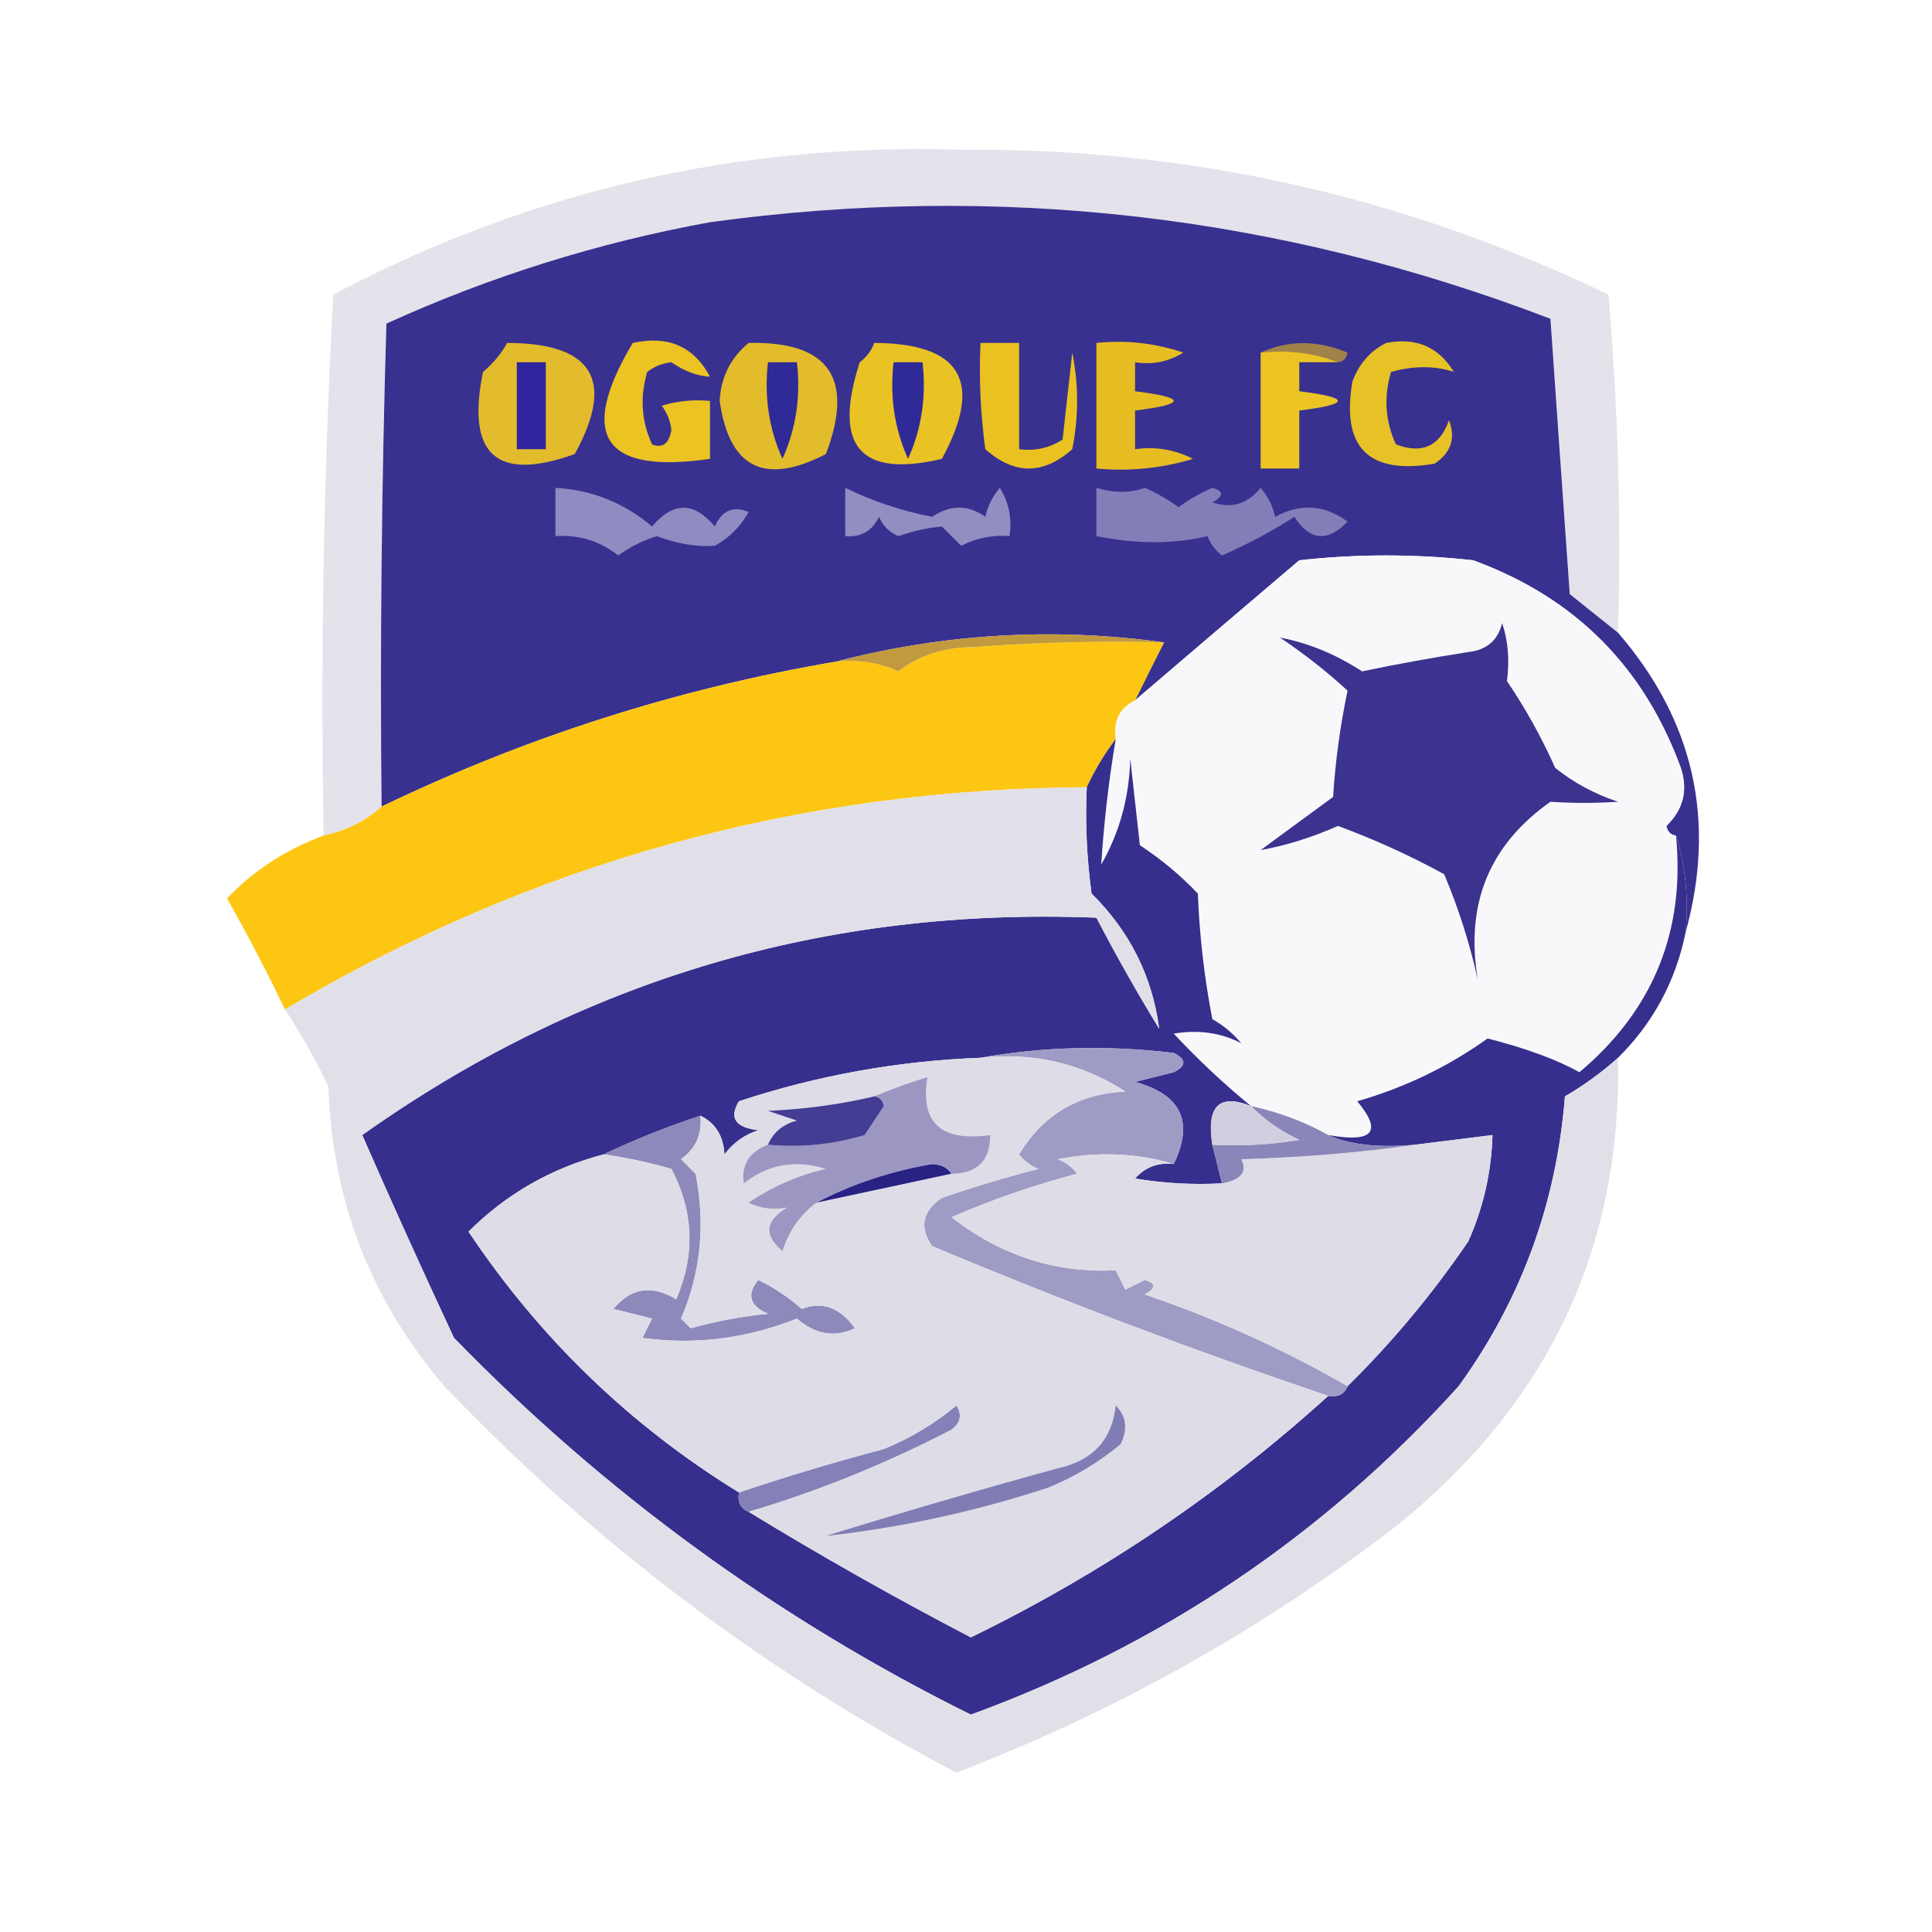 <?xml version="1.0" encoding="UTF-8"?>
<!DOCTYPE svg PUBLIC "-//W3C//DTD SVG 1.1//EN" "http://www.w3.org/Graphics/SVG/1.1/DTD/svg11.dtd">
<svg xmlns="http://www.w3.org/2000/svg" version="1.1" width="200px" height="200px" style="shape-rendering:geometricPrecision; text-rendering:geometricPrecision; image-rendering:optimizeQuality; fill-rule:evenodd; clip-rule:evenodd" xmlns:xlink="http://www.w3.org/1999/xlink">
<g><path style="opacity:0.85" fill="#dfdde7" d="M 167.5,65.5 C 165.852,64.19 164.186,62.857 162.5,61.5C 161.821,51.94 161.155,42.44 160.5,33C 132.417,22.241 103.417,18.908 73.5,23C 61.873,25.122 50.706,28.622 40,33.5C 39.5,50.163 39.333,66.83 39.5,83.5C 37.819,85.007 35.819,86.007 33.5,86.5C 33.167,67.821 33.5,49.155 34.5,30.5C 54.776,19.776 76.443,14.776 99.5,15.5C 123.018,15.297 145.351,20.297 166.5,30.5C 167.499,42.148 167.832,53.814 167.5,65.5 Z"/></g>
<g><path style="opacity:1" fill="#39318f" d="M 167.5,65.5 C 175.347,74.586 177.68,84.919 174.5,96.5C 174.813,92.958 174.479,89.625 173.5,86.5C 172.957,86.44 172.624,86.107 172.5,85.5C 174.256,83.809 174.756,81.809 174,79.5C 170.167,69 163,61.833 152.5,58C 146.5,57.333 140.5,57.333 134.5,58C 128.802,62.841 123.135,67.674 117.5,72.5C 118.471,70.517 119.471,68.517 120.5,66.5C 109.054,64.918 97.721,65.585 86.5,68.5C 70.113,71.296 54.447,76.296 39.5,83.5C 39.333,66.83 39.5,50.163 40,33.5C 50.706,28.622 61.873,25.122 73.5,23C 103.417,18.908 132.417,22.241 160.5,33C 161.155,42.44 161.821,51.94 162.5,61.5C 164.186,62.857 165.852,64.19 167.5,65.5 Z"/></g>
<g><path style="opacity:1" fill="#a18249" d="M 130.5,36.5 C 133.355,35.197 136.355,35.197 139.5,36.5C 139.376,37.107 139.043,37.44 138.5,37.5C 136.052,36.527 133.385,36.194 130.5,36.5 Z"/></g>
<g><path style="opacity:1" fill="#e9c222" d="M 101.5,35.5 C 102.833,35.5 104.167,35.5 105.5,35.5C 105.5,39.167 105.5,42.833 105.5,46.5C 107.144,46.714 108.644,46.38 110,45.5C 110.333,42.5 110.667,39.5 111,36.5C 111.667,39.833 111.667,43.167 111,46.5C 108,49.167 105,49.167 102,46.5C 101.501,42.848 101.335,39.182 101.5,35.5 Z"/></g>
<g><path style="opacity:1" fill="#e8bd21" d="M 113.5,35.5 C 116.572,35.183 119.572,35.516 122.5,36.5C 120.955,37.452 119.288,37.785 117.5,37.5C 117.5,38.5 117.5,39.5 117.5,40.5C 122.833,41.167 122.833,41.833 117.5,42.5C 117.5,43.833 117.5,45.167 117.5,46.5C 119.604,46.201 121.604,46.534 123.5,47.5C 120.232,48.487 116.898,48.82 113.5,48.5C 113.5,44.167 113.5,39.833 113.5,35.5 Z"/></g>
<g><path style="opacity:1" fill="#ecc423" d="M 130.5,36.5 C 133.385,36.194 136.052,36.527 138.5,37.5C 137.167,37.5 135.833,37.5 134.5,37.5C 134.5,38.5 134.5,39.5 134.5,40.5C 139.833,41.167 139.833,41.833 134.5,42.5C 134.5,44.5 134.5,46.5 134.5,48.5C 133.167,48.5 131.833,48.5 130.5,48.5C 130.5,44.5 130.5,40.5 130.5,36.5 Z"/></g>
<g><path style="opacity:1" fill="#e2bc2a" d="M 77.5,35.5 C 85.807,35.316 88.474,39.149 85.5,47C 79.152,50.291 75.486,48.458 74.5,41.5C 74.628,39.045 75.628,37.045 77.5,35.5 Z"/></g>
<g><path style="opacity:1" fill="#e9c324" d="M 90.5,35.5 C 99.514,35.538 101.848,39.538 97.5,47.5C 89.02,49.506 86.187,46.172 89,37.5C 89.717,36.956 90.217,36.289 90.5,35.5 Z"/></g>
<g><path style="opacity:1" fill="#302998" d="M 79.5,37.5 C 80.5,37.5 81.5,37.5 82.5,37.5C 82.905,41.048 82.405,44.381 81,47.5C 79.595,44.381 79.095,41.048 79.5,37.5 Z"/></g>
<g><path style="opacity:1" fill="#302998" d="M 92.5,37.5 C 93.5,37.5 94.5,37.5 95.5,37.5C 95.905,41.048 95.405,44.381 94,47.5C 92.595,44.381 92.095,41.048 92.5,37.5 Z"/></g>
<g><path style="opacity:1" fill="#e7c226" d="M 143.5,35.5 C 146.596,34.907 148.929,35.907 150.5,38.5C 148.522,37.85 146.355,37.85 144,38.5C 143.231,41.099 143.398,43.599 144.5,46C 147.217,47.033 149.051,46.2 150,43.5C 150.711,45.367 150.211,46.867 148.5,48C 141.667,49.167 138.833,46.333 140,39.5C 140.69,37.65 141.856,36.316 143.5,35.5 Z"/></g>
<g><path style="opacity:1" fill="#ebc323" d="M 65.5,35.5 C 69.169,34.697 71.836,35.864 73.5,39C 72.17,38.923 70.836,38.423 69.5,37.5C 68.558,37.608 67.725,37.941 67,38.5C 66.231,41.099 66.398,43.599 67.5,46C 68.6,46.432 69.267,45.932 69.5,44.5C 69.392,43.558 69.058,42.725 68.5,42C 70.134,41.507 71.801,41.34 73.5,41.5C 73.5,43.5 73.5,45.5 73.5,47.5C 62.45,49.115 59.783,45.115 65.5,35.5 Z"/></g>
<g><path style="opacity:1" fill="#e2bc2c" d="M 52.5,35.5 C 61.37,35.517 63.703,39.35 59.5,47C 51.41,49.916 48.243,47.082 50,38.5C 51.045,37.627 51.878,36.627 52.5,35.5 Z"/></g>
<g><path style="opacity:1" fill="#30259d" d="M 53.5,37.5 C 54.5,37.5 55.5,37.5 56.5,37.5C 56.5,40.5 56.5,43.5 56.5,46.5C 55.5,46.5 54.5,46.5 53.5,46.5C 53.5,43.5 53.5,40.5 53.5,37.5 Z"/></g>
<g><path style="opacity:1" fill="#928ec1" d="M 87.5,50.5 C 90.318,51.884 93.318,52.884 96.5,53.5C 98.371,52.233 100.204,52.233 102,53.5C 102.249,52.376 102.749,51.376 103.5,50.5C 104.452,52.045 104.785,53.712 104.5,55.5C 102.738,55.357 101.071,55.691 99.5,56.5C 98.833,55.833 98.167,55.167 97.5,54.5C 96.037,54.632 94.537,54.965 93,55.5C 92.055,55.095 91.388,54.428 91,53.5C 90.29,54.973 89.124,55.64 87.5,55.5C 87.5,53.833 87.5,52.167 87.5,50.5 Z"/></g>
<g><path style="opacity:1" fill="#908bc0" d="M 57.5,50.5 C 61.263,50.713 64.596,52.046 67.5,54.5C 69.674,51.919 71.84,51.919 74,54.5C 74.725,52.842 75.892,52.342 77.5,53C 76.667,54.5 75.5,55.667 74,56.5C 72.058,56.627 70.058,56.294 68,55.5C 66.553,55.945 65.22,56.612 64,57.5C 62.079,55.997 59.912,55.331 57.5,55.5C 57.5,53.833 57.5,52.167 57.5,50.5 Z"/></g>
<g><path style="opacity:1" fill="#837eb8" d="M 113.5,50.5 C 115.331,51.052 116.997,51.052 118.5,50.5C 119.748,51.04 120.915,51.707 122,52.5C 123.085,51.707 124.252,51.04 125.5,50.5C 126.696,50.846 126.696,51.346 125.5,52C 127.479,52.684 129.146,52.184 130.5,50.5C 131.251,51.376 131.751,52.376 132,53.5C 134.62,52.077 137.12,52.243 139.5,54C 137.428,56.148 135.594,55.982 134,53.5C 131.638,55.016 129.138,56.349 126.5,57.5C 125.808,56.975 125.308,56.308 125,55.5C 121.502,56.333 117.668,56.333 113.5,55.5C 113.5,53.833 113.5,52.167 113.5,50.5 Z"/></g>
<g><path style="opacity:1" fill="#f8f8fb" d="M 173.5,86.5 C 174.464,96.408 171.13,104.575 163.5,111C 161.223,109.712 158.057,108.546 154,107.5C 149.915,110.423 145.415,112.59 140.5,114C 143.145,117.164 142.145,118.331 137.5,117.5C 135.064,116.129 132.397,115.129 129.5,114.5C 126.729,112.233 124.062,109.733 121.5,107C 124.073,106.572 126.406,106.906 128.5,108C 127.646,106.978 126.646,106.145 125.5,105.5C 124.672,101.204 124.172,96.871 124,92.5C 122.185,90.595 120.185,88.928 118,87.5C 117.667,84.5 117.333,81.5 117,78.5C 116.915,82.471 115.915,86.138 114,89.5C 114.271,85.192 114.771,80.858 115.5,76.5C 115.229,74.62 115.896,73.287 117.5,72.5C 123.135,67.674 128.802,62.841 134.5,58C 140.5,57.333 146.5,57.333 152.5,58C 163,61.833 170.167,69 174,79.5C 174.756,81.809 174.256,83.809 172.5,85.5C 172.624,86.107 172.957,86.44 173.5,86.5 Z"/></g>
<g><path style="opacity:0.996" fill="#fdc611" d="M 120.5,66.5 C 119.471,68.517 118.471,70.517 117.5,72.5C 115.896,73.287 115.229,74.62 115.5,76.5C 114.313,78.073 113.313,79.739 112.5,81.5C 82.733,81.645 55.066,89.312 29.5,104.5C 27.633,100.599 25.633,96.766 23.5,93C 26.259,90.109 29.593,87.943 33.5,86.5C 35.819,86.007 37.819,85.007 39.5,83.5C 54.447,76.296 70.113,71.296 86.5,68.5C 88.793,68.244 90.959,68.577 93,69.5C 95.133,67.862 97.633,67.029 100.5,67C 107.158,66.5 113.825,66.334 120.5,66.5 Z"/></g>
<g><path style="opacity:1" fill="#c1993e" d="M 120.5,66.5 C 113.825,66.334 107.158,66.5 100.5,67C 97.633,67.029 95.133,67.862 93,69.5C 90.959,68.577 88.793,68.244 86.5,68.5C 97.721,65.585 109.054,64.918 120.5,66.5 Z"/></g>
<g><path style="opacity:1" fill="#3c338f" d="M 155.5,64.5 C 156.117,66.321 156.284,68.321 156,70.5C 157.92,73.339 159.587,76.339 161,79.5C 162.932,81.038 165.099,82.205 167.5,83C 165.144,83.155 162.811,83.155 160.5,83C 154.14,87.48 151.64,93.647 153,101.5C 152.153,97.682 150.986,94.016 149.5,90.5C 145.947,88.556 142.281,86.89 138.5,85.5C 135.831,86.687 133.165,87.52 130.5,88C 133,86.167 135.5,84.333 138,82.5C 138.238,78.778 138.738,75.111 139.5,71.5C 137.334,69.507 135.001,67.673 132.5,66C 135.46,66.566 138.293,67.733 141,69.5C 144.644,68.741 148.311,68.074 152,67.5C 153.908,67.285 155.074,66.285 155.5,64.5 Z"/></g>
<g><path style="opacity:1" fill="#362f8d" d="M 115.5,76.5 C 114.771,80.858 114.271,85.192 114,89.5C 115.915,86.138 116.915,82.471 117,78.5C 117.333,81.5 117.667,84.5 118,87.5C 120.185,88.928 122.185,90.595 124,92.5C 124.172,96.871 124.672,101.204 125.5,105.5C 126.646,106.145 127.646,106.978 128.5,108C 126.406,106.906 124.073,106.572 121.5,107C 124.062,109.733 126.729,112.233 129.5,114.5C 126.205,113.176 124.872,114.509 125.5,118.5C 125.833,119.833 126.167,121.167 126.5,122.5C 123.482,122.665 120.482,122.498 117.5,122C 118.563,120.812 119.897,120.312 121.5,120.5C 123.62,116.141 122.287,113.307 117.5,112C 118.833,111.667 120.167,111.333 121.5,111C 122.833,110.333 122.833,109.667 121.5,109C 114.654,108.179 107.987,108.346 101.5,109.5C 92.957,109.821 84.624,111.321 76.5,114C 75.448,115.716 76.114,116.716 78.5,117C 77.069,117.465 75.903,118.299 75,119.5C 74.878,117.563 74.045,116.23 72.5,115.5C 69.011,116.658 65.678,117.991 62.5,119.5C 57.093,120.915 52.426,123.582 48.5,127.5C 55.92,138.589 65.254,147.589 76.5,154.5C 76.328,155.492 76.662,156.158 77.5,156.5C 85.014,161.091 92.681,165.424 100.5,169.5C 114.07,162.89 126.403,154.557 137.5,144.5C 138.492,144.672 139.158,144.338 139.5,143.5C 144.125,138.94 148.291,133.94 152,128.5C 153.562,124.986 154.395,121.319 154.5,117.5C 151.833,117.833 149.167,118.167 146.5,118.5C 142.704,118.838 139.704,118.505 137.5,117.5C 142.145,118.331 143.145,117.164 140.5,114C 145.415,112.59 149.915,110.423 154,107.5C 158.057,108.546 161.223,109.712 163.5,111C 171.13,104.575 174.464,96.408 173.5,86.5C 174.479,89.625 174.813,92.958 174.5,96.5C 173.47,101.56 171.137,105.894 167.5,109.5C 165.825,111.002 163.992,112.335 162,113.5C 161.13,124.564 157.464,134.564 151,143.5C 137.012,158.976 120.179,170.309 100.5,177.5C 80.451,167.557 62.618,154.557 47,138.5C 43.726,131.496 40.559,124.496 37.5,117.5C 60.216,101.385 85.549,93.885 113.5,95C 115.54,98.914 117.707,102.748 120,106.5C 119.289,101.078 116.956,96.412 113,92.5C 112.501,88.848 112.335,85.182 112.5,81.5C 113.313,79.739 114.313,78.073 115.5,76.5 Z"/></g>
<g><path style="opacity:1" fill="#9e9bc5" d="M 101.5,109.5 C 107.987,108.346 114.654,108.179 121.5,109C 122.833,109.667 122.833,110.333 121.5,111C 120.167,111.333 118.833,111.667 117.5,112C 122.287,113.307 123.62,116.141 121.5,120.5C 117.689,119.355 113.689,119.188 109.5,120C 110.308,120.308 110.975,120.808 111.5,121.5C 107.02,122.691 102.686,124.191 98.5,126C 103.592,129.976 109.259,131.81 115.5,131.5C 115.833,132.167 116.167,132.833 116.5,133.5C 117.167,133.167 117.833,132.833 118.5,132.5C 119.696,132.846 119.696,133.346 118.5,134C 125.868,136.505 132.868,139.671 139.5,143.5C 139.158,144.338 138.492,144.672 137.5,144.5C 123.667,139.833 110.001,134.666 96.5,129C 95.14,127.062 95.473,125.396 97.5,124C 100.784,122.875 104.117,121.875 107.5,121C 106.692,120.692 106.025,120.192 105.5,119.5C 107.969,115.391 111.636,113.224 116.5,113C 111.969,110.067 106.969,108.901 101.5,109.5 Z"/></g>
<g><path style="opacity:0.956" fill="#e0dee8" d="M 112.5,81.5 C 112.335,85.182 112.501,88.848 113,92.5C 116.956,96.412 119.289,101.078 120,106.5C 117.707,102.748 115.54,98.914 113.5,95C 85.549,93.885 60.216,101.385 37.5,117.5C 40.559,124.496 43.726,131.496 47,138.5C 62.618,154.557 80.451,167.557 100.5,177.5C 120.179,170.309 137.012,158.976 151,143.5C 157.464,134.564 161.13,124.564 162,113.5C 163.992,112.335 165.825,111.002 167.5,109.5C 167.898,129.215 160.232,145.381 144.5,158C 130.66,168.675 115.493,177.175 99,183.5C 79.2,173.089 61.533,159.755 46,143.5C 38.384,134.596 34.384,124.262 34,112.5C 32.672,109.688 31.172,107.022 29.5,104.5C 55.066,89.312 82.733,81.645 112.5,81.5 Z"/></g>
<g><path style="opacity:1" fill="#8381b7" d="M 77.5,156.5 C 76.662,156.158 76.328,155.492 76.5,154.5C 81.336,152.869 86.336,151.369 91.5,150C 94.249,148.877 96.749,147.377 99,145.5C 99.617,146.449 99.451,147.282 98.5,148C 91.653,151.552 84.653,154.385 77.5,156.5 Z"/></g>
<g><path style="opacity:1" fill="#8d89bb" d="M 72.5,115.5 C 72.704,117.39 72.037,118.89 70.5,120C 71,120.5 71.5,121 72,121.5C 73.047,126.755 72.547,131.755 70.5,136.5C 70.833,136.833 71.167,137.167 71.5,137.5C 74.109,136.77 76.776,136.27 79.5,136C 77.595,135.174 77.261,134.007 78.5,132.5C 80.132,133.297 81.632,134.297 83,135.5C 85.122,134.675 86.955,135.341 88.5,137.5C 86.412,138.489 84.412,138.156 82.5,136.5C 77.269,138.582 71.936,139.249 66.5,138.5C 66.833,137.833 67.167,137.167 67.5,136.5C 66.167,136.167 64.833,135.833 63.5,135.5C 65.315,133.306 67.482,132.972 70,134.5C 71.984,129.911 71.817,125.411 69.5,121C 67.187,120.338 64.854,119.838 62.5,119.5C 65.678,117.991 69.011,116.658 72.5,115.5 Z"/></g>
<g><path style="opacity:1" fill="#dedce6" d="M 101.5,109.5 C 106.969,108.901 111.969,110.067 116.5,113C 111.636,113.224 107.969,115.391 105.5,119.5C 106.025,120.192 106.692,120.692 107.5,121C 104.117,121.875 100.784,122.875 97.5,124C 95.473,125.396 95.14,127.062 96.5,129C 110.001,134.666 123.667,139.833 137.5,144.5C 126.403,154.557 114.07,162.89 100.5,169.5C 92.681,165.424 85.014,161.091 77.5,156.5C 84.653,154.385 91.653,151.552 98.5,148C 99.451,147.282 99.617,146.449 99,145.5C 96.749,147.377 94.249,148.877 91.5,150C 86.336,151.369 81.336,152.869 76.5,154.5C 65.254,147.589 55.92,138.589 48.5,127.5C 52.426,123.582 57.093,120.915 62.5,119.5C 64.854,119.838 67.187,120.338 69.5,121C 71.817,125.411 71.984,129.911 70,134.5C 67.482,132.972 65.315,133.306 63.5,135.5C 64.833,135.833 66.167,136.167 67.5,136.5C 67.167,137.167 66.833,137.833 66.5,138.5C 71.936,139.249 77.269,138.582 82.5,136.5C 84.412,138.156 86.412,138.489 88.5,137.5C 86.955,135.341 85.122,134.675 83,135.5C 81.632,134.297 80.132,133.297 78.5,132.5C 77.261,134.007 77.595,135.174 79.5,136C 76.776,136.27 74.109,136.77 71.5,137.5C 71.167,137.167 70.833,136.833 70.5,136.5C 72.547,131.755 73.047,126.755 72,121.5C 71.5,121 71,120.5 70.5,120C 72.037,118.89 72.704,117.39 72.5,115.5C 74.045,116.23 74.878,117.563 75,119.5C 75.903,118.299 77.069,117.465 78.5,117C 76.114,116.716 75.448,115.716 76.5,114C 84.624,111.321 92.957,109.821 101.5,109.5 Z"/></g>
<g><path style="opacity:1" fill="#807db5" d="M 115.5,145.5 C 116.598,146.601 116.765,147.934 116,149.5C 113.749,151.377 111.249,152.877 108.5,154C 100.942,156.475 93.275,158.142 85.5,159C 93.451,156.542 101.451,154.209 109.5,152C 113.128,151.21 115.128,149.043 115.5,145.5 Z"/></g>
<g><path style="opacity:1" fill="#282284" d="M 98.5,121.5 C 93.833,122.5 89.167,123.5 84.5,124.5C 88.176,122.572 92.176,121.238 96.5,120.5C 97.416,120.543 98.083,120.876 98.5,121.5 Z"/></g>
<g><path style="opacity:1" fill="#dedce6" d="M 139.5,143.5 C 132.868,139.671 125.868,136.505 118.5,134C 119.696,133.346 119.696,132.846 118.5,132.5C 117.833,132.833 117.167,133.167 116.5,133.5C 116.167,132.833 115.833,132.167 115.5,131.5C 109.259,131.81 103.592,129.976 98.5,126C 102.686,124.191 107.02,122.691 111.5,121.5C 110.975,120.808 110.308,120.308 109.5,120C 113.689,119.188 117.689,119.355 121.5,120.5C 119.897,120.312 118.563,120.812 117.5,122C 120.482,122.498 123.482,122.665 126.5,122.5C 128.485,122.141 129.151,121.308 128.5,120C 134.681,119.828 140.681,119.328 146.5,118.5C 149.167,118.167 151.833,117.833 154.5,117.5C 154.395,121.319 153.562,124.986 152,128.5C 148.291,133.94 144.125,138.94 139.5,143.5 Z"/></g>
<g><path style="opacity:1" fill="#9c96c3" d="M 98.5,121.5 C 98.083,120.876 97.416,120.543 96.5,120.5C 92.176,121.238 88.176,122.572 84.5,124.5C 82.836,125.743 81.669,127.41 81,129.5C 79.049,127.863 79.216,126.363 81.5,125C 80.049,125.263 78.716,125.096 77.5,124.5C 79.925,122.855 82.592,121.689 85.5,121C 82.331,120.022 79.497,120.522 77,122.5C 76.721,120.588 77.554,119.254 79.5,118.5C 82.898,118.82 86.232,118.487 89.5,117.5C 90.167,116.5 90.833,115.5 91.5,114.5C 91.376,113.893 91.043,113.56 90.5,113.5C 92.218,112.776 94.052,112.109 96,111.5C 95.225,116.22 97.391,118.22 102.5,117.5C 102.512,120.142 101.179,121.475 98.5,121.5 Z"/></g>
<g><path style="opacity:1" fill="#8a86ba" d="M 129.5,114.5 C 132.397,115.129 135.064,116.129 137.5,117.5C 139.704,118.505 142.704,118.838 146.5,118.5C 140.681,119.328 134.681,119.828 128.5,120C 129.151,121.308 128.485,122.141 126.5,122.5C 126.167,121.167 125.833,119.833 125.5,118.5C 128.518,118.665 131.518,118.498 134.5,118C 132.569,117.098 130.903,115.931 129.5,114.5 Z"/></g>
<g><path style="opacity:1" fill="#433d93" d="M 90.5,113.5 C 91.043,113.56 91.376,113.893 91.5,114.5C 90.833,115.5 90.167,116.5 89.5,117.5C 86.232,118.487 82.898,118.82 79.5,118.5C 80.058,117.21 81.058,116.377 82.5,116C 81.5,115.667 80.5,115.333 79.5,115C 83.356,114.823 87.023,114.323 90.5,113.5 Z"/></g>
<g><path style="opacity:1" fill="#d1cee0" d="M 129.5,114.5 C 130.903,115.931 132.569,117.098 134.5,118C 131.518,118.498 128.518,118.665 125.5,118.5C 124.872,114.509 126.205,113.176 129.5,114.5 Z"/></g>
</svg>
